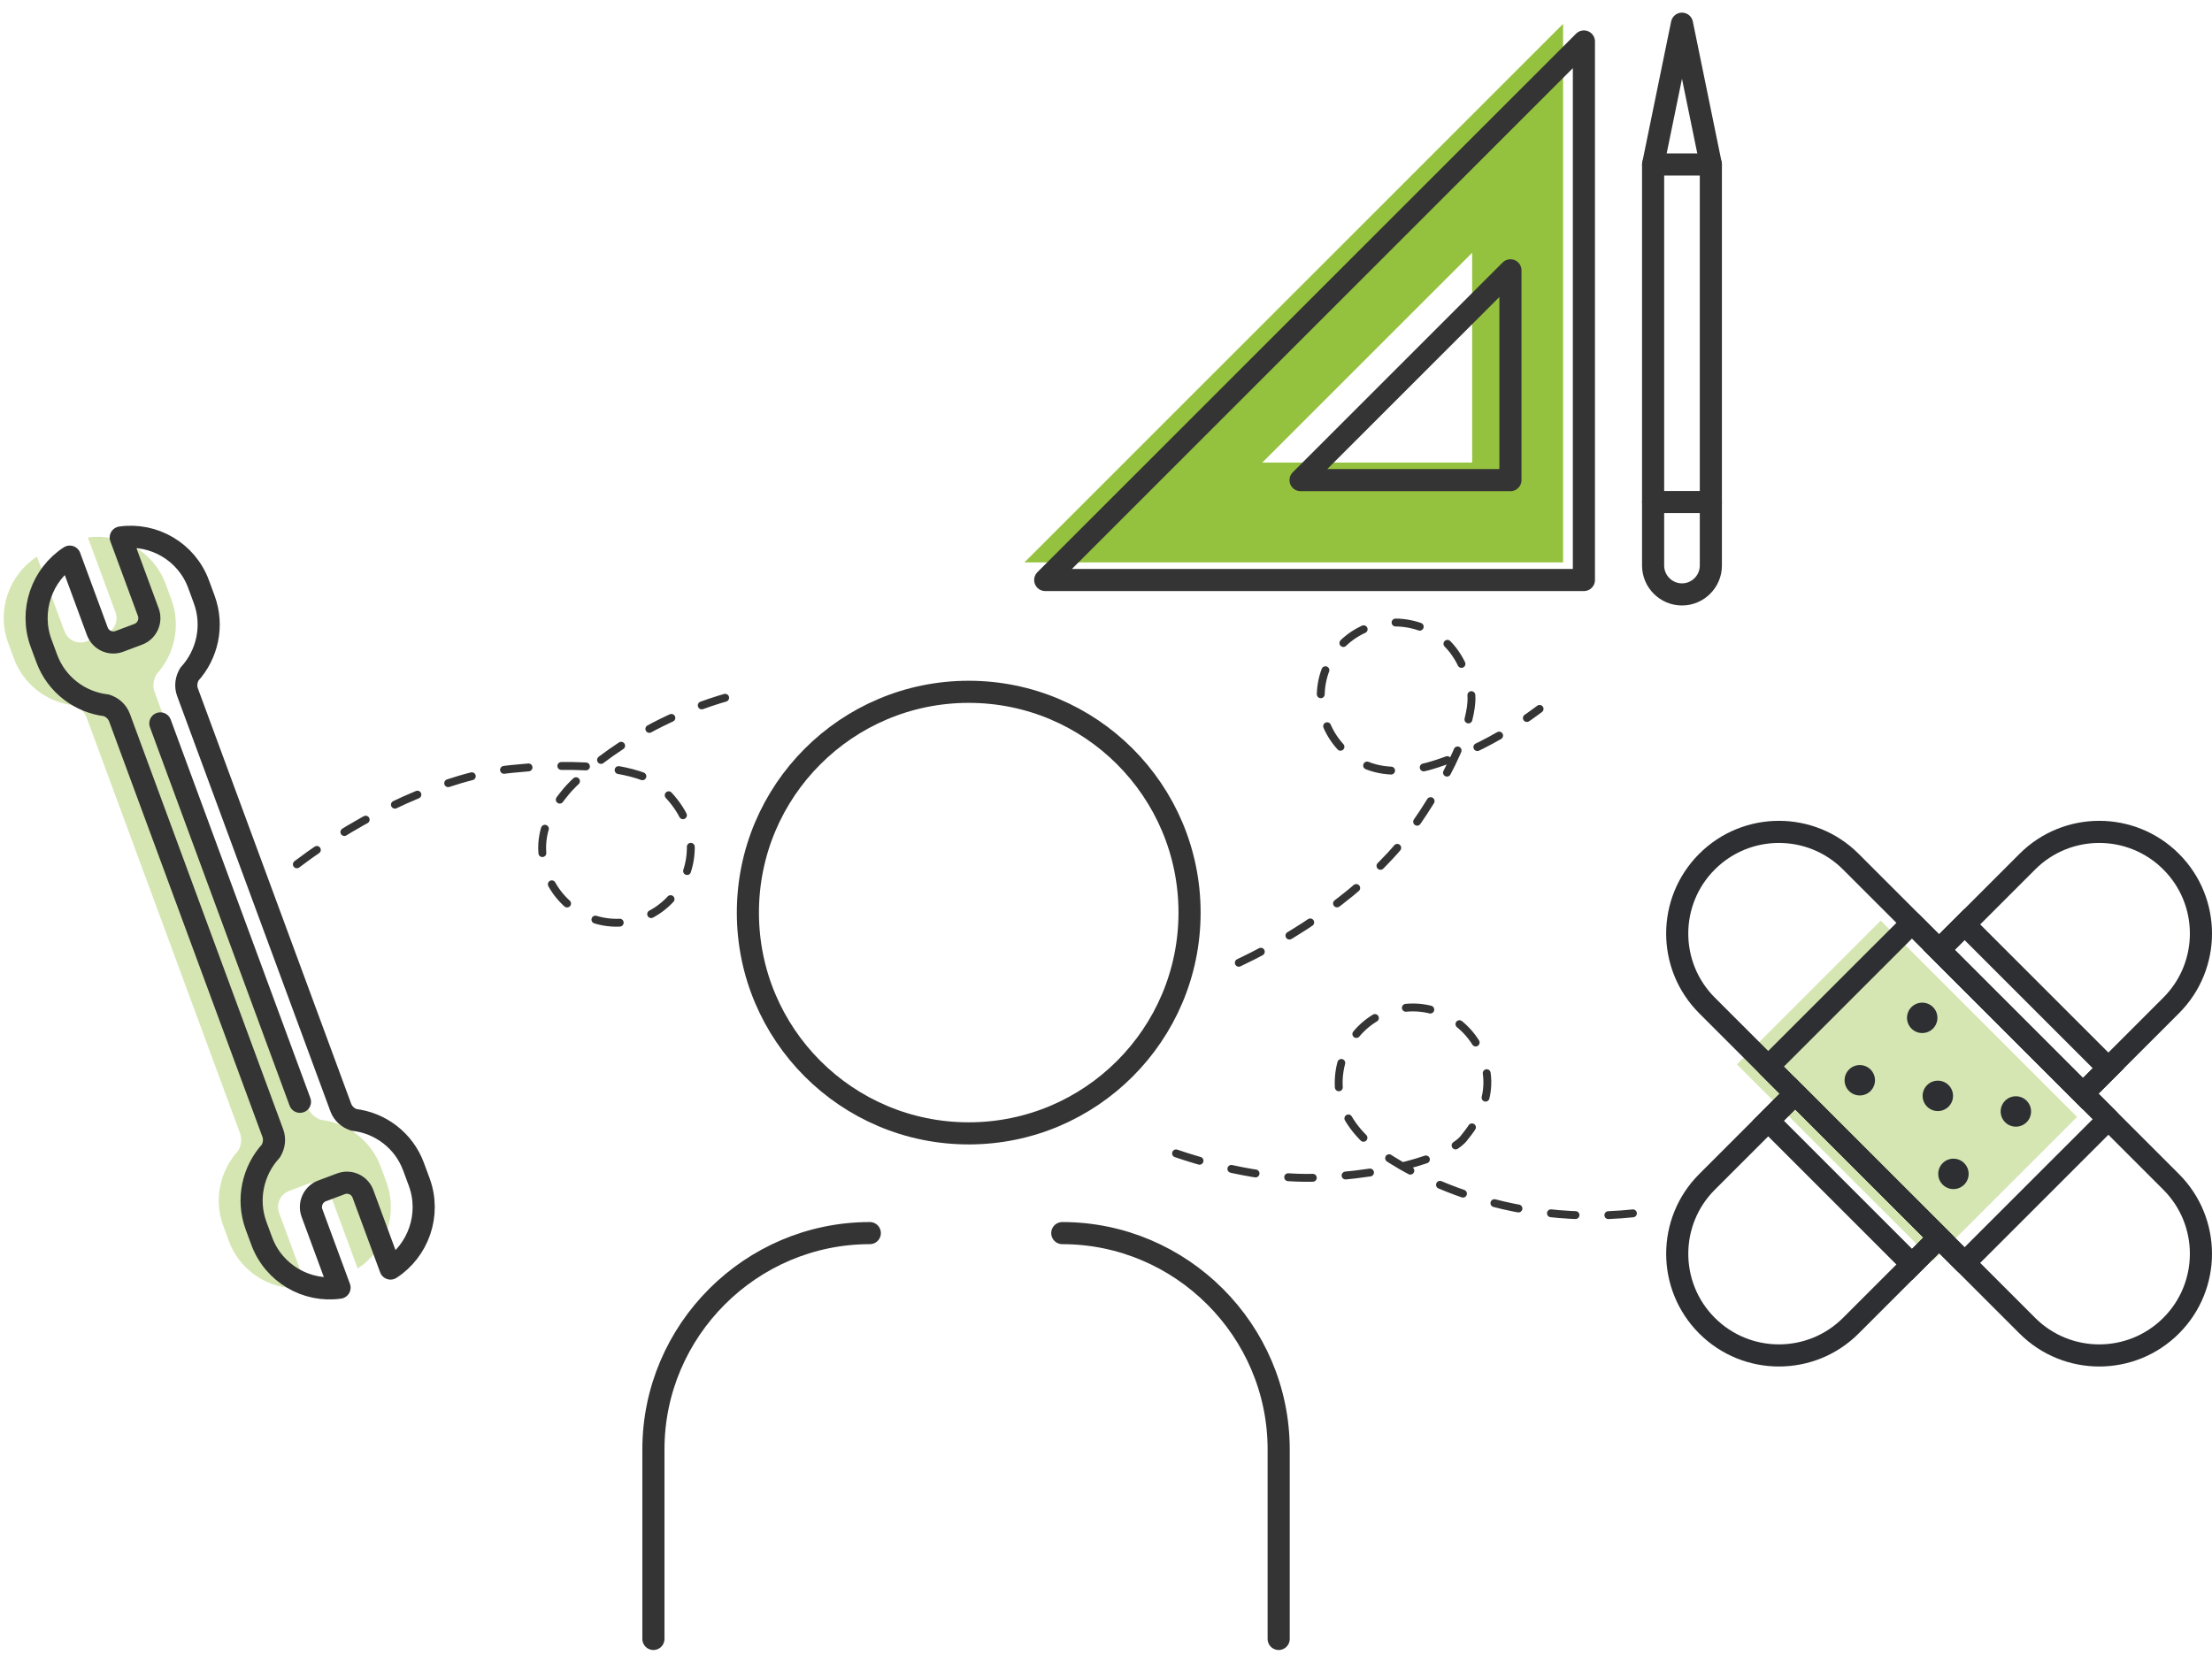 <?xml version="1.0" encoding="UTF-8"?>
<svg width="175px" height="131px" viewBox="0 0 175 131" version="1.1" xmlns="http://www.w3.org/2000/svg" xmlns:xlink="http://www.w3.org/1999/xlink">
    <title>hitta_jobbet</title>
    <g id="hitta_jobbet" stroke="none" stroke-width="1" fill="none" fill-rule="evenodd">
        <g id="Group-57" transform="translate(87.5, 66) scale(-1, 1) translate(-87.5, -66) translate(0, 1)">
            <g id="Group-7" transform="translate(44.722, 47.908)" stroke="#343434" stroke-dasharray="1.949,2.599" stroke-linecap="round" stroke-linejoin="round" stroke-width="0.623">
                <path d="M37.237,42.365 C33.179,43.748 29.086,44.476 25.68,44.269 C18.069,43.805 15.108,41.947 14.513,41.224 C13.378,39.845 12.456,38.213 12.628,36.281 C12.92,32.99 15.779,30.555 19.015,30.841 C22.251,31.129 24.637,34.03 24.345,37.321 C24.175,39.238 23.001,40.684 21.653,41.833 C20.285,42.998 12.375,48.325 0.929,47.097" id="Stroke-1"></path>
                <path d="M106.793,19.491 C101.514,15.491 95.05,12.491 89.827,11.946 C82.245,11.155 79.018,12.502 78.313,13.117 C76.968,14.292 75.791,15.75 75.642,17.685 C75.392,20.979 77.812,23.85 81.051,24.098 C84.29,24.345 87.12,21.875 87.371,18.58 C87.518,16.661 86.598,15.042 85.456,13.688 C84.486,12.538 79.467,7.755 71.11,5.839" id="Stroke-3"></path>
                <path d="M32.272,27.282 C26.586,24.592 21.291,20.614 18.45,16.543 C14.086,10.29 13.704,6.815 13.901,5.9 C14.277,4.155 14.984,2.419 16.605,1.353 C19.366,-0.462 23.05,0.267 24.835,2.982 C26.619,5.695 25.827,9.367 23.066,11.181 C21.457,12.239 19.595,12.218 17.857,11.874 C16.756,11.657 12.793,10.445 8.475,7.191" id="Stroke-5"></path>
            </g>
            <g id="Group-56" transform="translate(0, 0.269)">
                <path d="M156.016,88.394 C155.836,88.884 155.92,89.419 156.18,89.829 L156.168,89.815 C157.583,91.362 158.111,93.64 157.338,95.737 L156.892,96.943 C155.943,99.517 153.331,101.003 150.735,100.631 L152.916,94.722 C153.175,94.021 152.817,93.234 152.123,92.974 L150.617,92.409 C149.922,92.148 149.142,92.507 148.883,93.209 L146.703,99.118 C144.498,97.688 143.485,94.843 144.433,92.269 L144.879,91.063 C145.653,88.965 147.53,87.59 149.602,87.353 L149.585,87.354 C150.046,87.215 150.457,86.866 150.638,86.376 L162.765,53.505 C162.946,53.015 162.861,52.48 162.601,52.071 L162.614,52.083 C161.198,50.537 160.671,48.259 161.444,46.162 L161.89,44.955 C162.839,42.381 165.45,40.896 168.046,41.267 L165.865,47.176 C165.607,47.877 165.964,48.665 166.659,48.925 L168.164,49.49 C168.86,49.751 169.64,49.391 169.898,48.69 L172.079,42.781 C174.285,44.211 175.298,47.056 174.348,49.629 L173.902,50.836 C173.129,52.933 171.252,54.31 169.179,54.548 L169.197,54.545 C168.736,54.684 168.325,55.034 168.144,55.523 L156.016,88.394 Z" id="Fill-8" fill="#D5E6B2"></path>
                <line x1="162.316" y1="55.978" x2="151.269" y2="85.922" id="Stroke-10" stroke="#343434" stroke-width="1.75" stroke-linecap="round" stroke-linejoin="round"></line>
                <path d="M153.418,88.394 C153.237,88.884 153.322,89.419 153.581,89.829 L153.569,89.815 C154.985,91.362 155.512,93.64 154.739,95.737 L154.293,96.943 C153.344,99.517 150.733,101.003 148.137,100.631 L150.318,94.722 C150.576,94.021 150.219,93.234 149.524,92.974 L148.019,92.409 C147.323,92.148 146.543,92.507 146.285,93.209 L144.104,99.118 C141.899,97.688 140.885,94.843 141.835,92.269 L142.281,91.063 C143.054,88.965 144.931,87.59 147.004,87.353 L146.986,87.354 C147.448,87.215 147.858,86.866 148.039,86.376 L160.167,53.505 C160.346,53.015 160.263,52.48 160.003,52.071 L160.015,52.083 C158.6,50.537 158.072,48.259 158.846,46.162 L159.291,44.955 C160.24,42.381 162.852,40.896 165.448,41.267 L163.267,47.176 C163.008,47.877 163.365,48.665 164.06,48.925 L165.566,49.49 C166.261,49.751 167.041,49.391 167.3,48.69 L169.48,42.781 C171.685,44.211 172.698,47.056 171.749,49.629 L171.303,50.836 C170.53,52.933 168.653,54.31 166.581,54.548 L166.599,54.545 C166.137,54.684 165.726,55.034 165.545,55.523 L153.418,88.394 Z" id="Stroke-12" stroke="#343434" stroke-width="1.75" stroke-linecap="round" stroke-linejoin="round"></path>
                <polygon id="Fill-14" fill="#D5E6B2" points="26.206 71.585 10.673 87.118 22.052 98.496 37.585 82.963"></polygon>
                <path d="M28.573,66.919 L3.232,92.26 C0.09,95.403 0.09,100.497 3.232,103.639 C6.373,106.781 11.467,106.781 14.61,103.639 L39.952,78.297 C43.094,75.156 43.094,70.061 39.952,66.919 C36.809,63.777 31.715,63.777 28.573,66.919 Z" id="Stroke-16" stroke="#2D2F32" stroke-width="1.75"></path>
                <polygon id="Stroke-18" stroke="#2D2F32" stroke-width="1.75" stroke-linejoin="round" points="23.731 71.762 8.198 87.295 19.577 98.673 35.109 83.139"></polygon>
                <path d="M16.368,85.838 C16.837,86.307 16.837,87.07 16.368,87.539 C15.898,88.008 15.136,88.008 14.666,87.539 C14.197,87.07 14.197,86.307 14.666,85.838 C15.136,85.368 15.898,85.368 16.368,85.838" id="Fill-20" fill="#2D2F32"></path>
                <path d="M21.307,90.777 C21.776,91.246 21.776,92.009 21.307,92.478 C20.837,92.948 20.075,92.948 19.605,92.478 C19.136,92.009 19.136,91.246 19.605,90.777 C20.075,90.307 20.837,90.307 21.307,90.777" id="Fill-22" fill="#2D2F32"></path>
                <path d="M22.541,84.603 C23.011,85.072 23.011,85.834 22.541,86.304 C22.072,86.774 21.31,86.774 20.84,86.304 C20.37,85.834 20.37,85.072 20.84,84.603 C21.31,84.133 22.072,84.133 22.541,84.603" id="Fill-24" fill="#2D2F32"></path>
                <path d="M23.776,78.428 C24.246,78.898 24.246,79.66 23.776,80.13 C23.307,80.599 22.544,80.599 22.075,80.13 C21.605,79.66 21.605,78.898 22.075,78.428 C22.544,77.96 23.307,77.96 23.776,78.428" id="Fill-26" fill="#2D2F32"></path>
                <path d="M28.716,83.368 C29.185,83.837 29.185,84.6 28.716,85.069 C28.246,85.538 27.484,85.538 27.014,85.069 C26.545,84.6 26.545,83.837 27.014,83.368 C27.484,82.899 28.246,82.899 28.716,83.368" id="Fill-28" fill="#2D2F32"></path>
                <polygon id="Stroke-30" stroke="#2D2F32" stroke-width="1.75" points="21.592 73.901 19.576 71.886 8.198 83.264 10.213 85.279"></polygon>
                <polygon id="Stroke-32" stroke="#2D2F32" stroke-width="1.75" points="21.592 96.658 23.731 98.797 35.109 87.419 32.97 85.279"></polygon>
                <path d="M10.213,85.279 L21.592,73.901 L14.609,66.919 C11.468,63.777 6.374,63.777 3.232,66.919 C0.089,70.061 0.089,75.156 3.232,78.297 L10.213,85.279 Z" id="Stroke-34" stroke="#2D2F32" stroke-width="1.75"></path>
                <path d="M32.97,85.279 L21.592,96.658 L28.573,103.639 C31.714,106.78 36.809,106.78 39.951,103.639 C43.093,100.497 43.093,95.402 39.951,92.261 L32.97,85.279 Z" id="Stroke-36" stroke="#2D2F32" stroke-width="1.75"></path>
                <path d="M58.531,18.732 L75.135,35.335 L58.531,35.335 L58.531,18.732 Z M51.339,0.622 L51.339,43.239 L93.956,43.239 L51.339,0.622 Z" id="Fill-38" fill="#95C23E"></path>
                <polygon id="Stroke-40" stroke="#343434" stroke-width="1.75" stroke-linecap="round" stroke-linejoin="round" points="92.308 44.63 49.691 44.63 49.691 2.013"></polygon>
                <polygon id="Stroke-42" stroke="#343434" stroke-width="1.75" stroke-linecap="round" stroke-linejoin="round" points="72.107 36.726 55.504 36.726 55.504 20.123"></polygon>
                <path d="M44.216,11.75 L44.216,43.488 C44.216,44.744 43.189,45.771 41.932,45.771 C40.676,45.771 39.648,44.744 39.648,43.488 L39.648,11.75 L41.932,0.606 L44.216,11.75 Z" id="Stroke-44" stroke="#343434" stroke-width="1.75" stroke-linecap="round" stroke-linejoin="round"></path>
                <line x1="39.648" y1="38.462" x2="44.216" y2="38.462" id="Stroke-46" stroke="#343434" stroke-width="1.75" stroke-linecap="round" stroke-linejoin="round"></line>
                <line x1="39.648" y1="11.75" x2="44.216" y2="11.75" id="Stroke-48" stroke="#343434" stroke-width="1.75" stroke-linecap="round" stroke-linejoin="round"></line>
                <path d="M90.959,96.314 C81.543,96.314 73.839,104.018 73.839,113.434 L73.839,128.43" id="Stroke-50" stroke="#343434" stroke-width="1.75" stroke-linecap="round" stroke-linejoin="round"></path>
                <path d="M123.306,128.43 L123.306,113.434 C123.306,104.018 115.602,96.314 106.186,96.314" id="Stroke-52" stroke="#343434" stroke-width="1.75" stroke-linecap="round" stroke-linejoin="round"></path>
                <path d="M80.89,70.95 C80.89,80.599 88.712,88.421 98.361,88.421 C108.011,88.421 115.832,80.599 115.832,70.95 C115.832,61.3 108.011,53.478 98.361,53.478 C88.712,53.478 80.89,61.3 80.89,70.95 Z" id="Stroke-54" stroke="#343434" stroke-width="1.75" stroke-linecap="round" stroke-linejoin="round"></path>
            </g>
        </g>
    </g>
</svg>